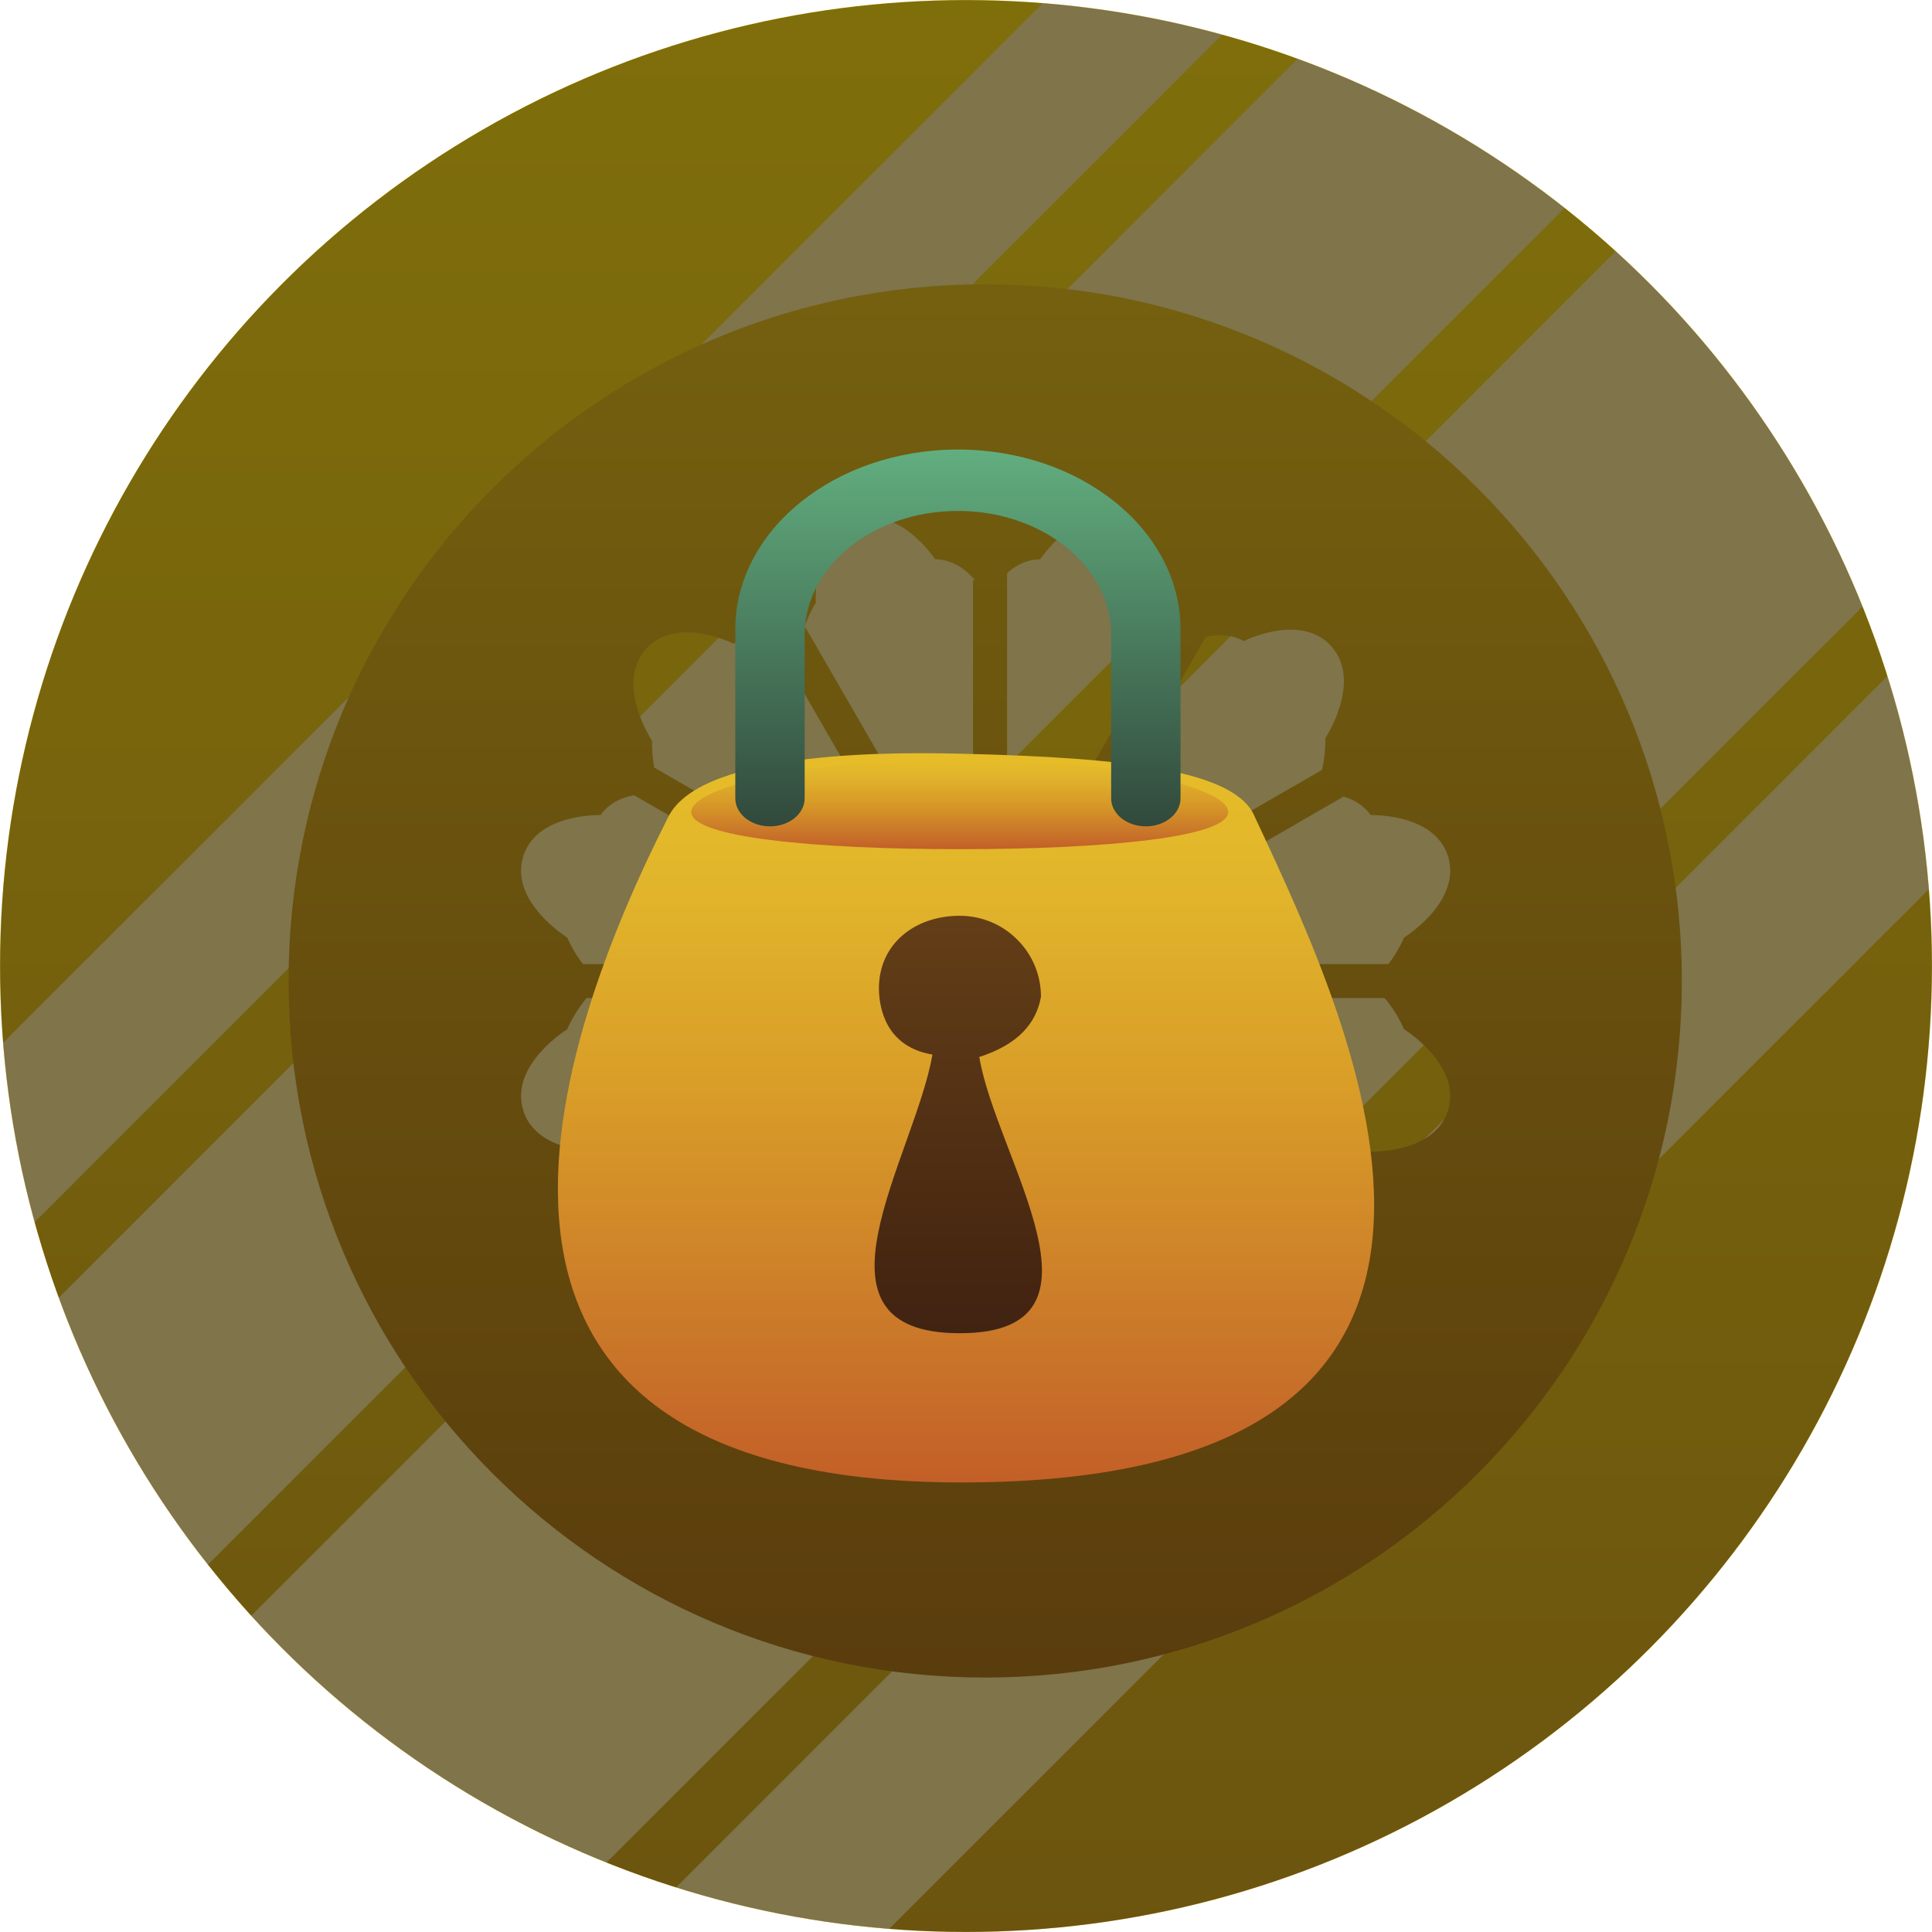 <?xml version="1.0" encoding="UTF-8"?>
<svg id="Layer_1" xmlns="http://www.w3.org/2000/svg" xmlns:xlink="http://www.w3.org/1999/xlink" viewBox="0 0 427.78 427.78">
  <defs>
    <style>
      .cls-1 {
        fill: url(#linear-gradient-2);
      }

      .cls-2 {
        fill: url(#linear-gradient-10);
      }

      .cls-3 {
        fill: none;
      }

      .cls-4 {
        fill: url(#linear-gradient-4);
      }

      .cls-5 {
        fill: url(#linear-gradient-3);
      }

      .cls-6 {
        clip-path: url(#clippath-1);
      }

      .cls-7 {
        fill: url(#linear-gradient-5);
      }

      .cls-8 {
        fill: url(#linear-gradient-8);
      }

      .cls-9 {
        fill: #d2d1d4;
      }

      .cls-10 {
        fill: url(#linear-gradient-7);
      }

      .cls-11 {
        fill: url(#linear-gradient-9);
      }

      .cls-12 {
        fill: url(#linear-gradient-11);
      }

      .cls-13 {
        fill: url(#linear-gradient-6);
      }

      .cls-14 {
        clip-path: url(#clippath-2);
      }

      .cls-15 {
        fill: url(#linear-gradient);
      }

      .cls-16 {
        clip-path: url(#clippath);
      }

      .cls-17 {
        opacity: .5;
      }
    </style>
    <clipPath id="clippath">
      <circle class="cls-3" cx="211.13" cy="-315.98" r="213.89"/>
    </clipPath>
    <linearGradient id="linear-gradient" x1="295.13" y1="-497.55" x2="295.13" y2="33.6" gradientTransform="translate(-77.59 -276.63) rotate(45)" gradientUnits="userSpaceOnUse">
      <stop offset="0" stop-color="#d2d1d4"/>
      <stop offset="1" stop-color="#d2d1d4"/>
    </linearGradient>
    <clipPath id="clippath-1">
      <path class="cls-3" d="M302.73-347.12l-5.38,11.72v7.75l-42.86-28.43v-32.62l-3.12-9.31-3.12,9.31v7.85l-30.22-19.18v-10.4l1.46-11.53.03-.25c0-1.57-3.69-2.84-8.25-2.84s-8.25,1.27-8.25,2.84l.03.23,1.34,11.55v10.21l-30.22,19.18v-7.66l-3.12-9.31-3.12,9.31v32.99l-43.04,28.55v-8.25l-5.37-11.72-5.38,11.72v110.1h193.97v-110.1l-5.38-11.72ZM174.18-376.78v-.25h.4l-.4.25ZM247.56-377.03h.69v.44l-.69-.44Z"/>
    </clipPath>
    <clipPath id="clippath-2">
      <circle class="cls-3" cx="213.89" cy="213.89" r="213.89"/>
    </clipPath>
    <linearGradient id="linear-gradient-2" x1="213.89" y1="0" x2="213.89" y2="427.78" gradientUnits="userSpaceOnUse">
      <stop offset="0" stop-color="#ffde17"/>
      <stop offset="1" stop-color="#d8a91d"/>
    </linearGradient>
    <linearGradient id="linear-gradient-3" x1="173.21" y1="-101.3" x2="173.21" y2="447.73" gradientTransform="translate(173.22 -71.75) rotate(45)" gradientUnits="userSpaceOnUse">
      <stop offset="0" stop-color="#fee994"/>
      <stop offset="1" stop-color="#fee994"/>
    </linearGradient>
    <linearGradient id="linear-gradient-4" x1="240.02" y1="-44.79" x2="240.02" y2="524.83" gradientTransform="translate(240.02 -99.42) rotate(45)" xlink:href="#linear-gradient-3"/>
    <linearGradient id="linear-gradient-5" x1="297.89" y1="32.32" x2="297.89" y2="563.47" gradientTransform="translate(297.89 -123.39) rotate(45)" xlink:href="#linear-gradient-3"/>
    <linearGradient id="linear-gradient-6" x1="127.47" y1="-135.69" x2="127.47" y2="390.63" gradientTransform="translate(127.47 -52.8) rotate(45)" gradientUnits="userSpaceOnUse">
      <stop offset="0" stop-color="#fee994"/>
      <stop offset="1" stop-color="#fee994"/>
    </linearGradient>
    <linearGradient id="linear-gradient-7" x1="218.15" y1="62.95" x2="218.15" y2="371.44" gradientUnits="userSpaceOnUse">
      <stop offset="0" stop-color="#e9c11e"/>
      <stop offset="1" stop-color="#b57a1a"/>
    </linearGradient>
    <linearGradient id="linear-gradient-8" x1="310.12" y1="-9087.29" x2="310.12" y2="-8925.83" gradientTransform="translate(-96.24 -8759.05) scale(1 -1)" gradientUnits="userSpaceOnUse">
      <stop offset="0" stop-color="#c35f28"/>
      <stop offset=".18" stop-color="#c97529"/>
      <stop offset=".54" stop-color="#d99d28"/>
      <stop offset=".82" stop-color="#e1b52b"/>
      <stop offset="1" stop-color="#e6bd28"/>
    </linearGradient>
    <linearGradient id="linear-gradient-9" x1="308.74" y1="-8947.07" x2="308.74" y2="-8927.05" xlink:href="#linear-gradient-8"/>
    <linearGradient id="linear-gradient-10" x1="308.41" y1="-9054.25" x2="308.41" y2="-8961.81" gradientTransform="translate(-96.24 -8759.05) scale(1 -1)" gradientUnits="userSpaceOnUse">
      <stop offset="0" stop-color="#412312"/>
      <stop offset=".14" stop-color="#462611"/>
      <stop offset="1" stop-color="#633e17"/>
    </linearGradient>
    <linearGradient id="linear-gradient-11" x1="308.33" y1="-8942.03" x2="308.33" y2="-8858.6" gradientTransform="translate(-96.24 -8759.05) scale(1 -1)" gradientUnits="userSpaceOnUse">
      <stop offset="0" stop-color="#31493c"/>
      <stop offset="1" stop-color="#62ae7f"/>
    </linearGradient>
  </defs>
  <g>
    <g class="cls-16">
      <rect class="cls-15" x="-60.52" y="-251.9" width="711.3" height="39.85" transform="translate(250.47 140.74) rotate(-45)"/>
    </g>
    <g class="cls-6">
      <rect class="cls-9" x="-60.52" y="-251.91" width="711.3" height="39.85" transform="translate(250.48 140.74) rotate(-45)"/>
    </g>
  </g>
  <g class="cls-14">
    <circle class="cls-1" cx="213.89" cy="213.89" r="213.89"/>
    <g>
      <rect class="cls-5" x="-182.44" y="140.64" width="711.3" height="65.15" transform="translate(-71.75 173.21) rotate(-45)"/>
      <rect class="cls-4" x="-115.64" y="192.88" width="711.3" height="94.27" transform="translate(-99.42 240.02) rotate(-45)"/>
      <rect class="cls-7" x="-57.76" y="277.97" width="711.3" height="39.85" transform="translate(-123.39 297.89) rotate(-45)"/>
      <rect class="cls-13" x="-228.18" y="110.96" width="711.3" height="33.02" transform="translate(-52.8 127.47) rotate(-45)"/>
    </g>
  </g>
  <path class="cls-10" d="M218.14,62.95c-85.18,0-154.24,69.06-154.24,154.25s69.06,154.24,154.24,154.24,154.25-69.05,154.25-154.24S303.33,62.95,218.14,62.95ZM115.7,245.34c-2.52-9.79,9.9-17.45,9.9-17.45,0,0,1.56-3.79,4.31-6.91h69.54c.19.98.46,1.93.8,2.87l-61.1,35.25c-2.24-.59-4.52-1.79-6.2-4.11,0,0-14.62.49-17.25-9.65ZM177.9,295.35l34.31-59.46c.97.35,1.98.65,3,.86.08,0,.17.03.24.04v69.56c-1.9,2.14-4.72,4.2-8.54,4.26,0,0-8.03,12.23-17.82,8.53-9.46-3.57-8.58-18.15-8.58-18.15,0,0-1.56-2.45-2.61-5.64ZM173.07,288.64l-2.7,4.68c-2.6.71-5.74.86-8.76-.82,0,0-13.05,6.58-19.69-1.51-6.42-7.84,1.64-20.01,1.64-20.01,0,0-.12-2.81.52-6.03l59.99-34.64c.5.57,1.03,1.09,1.6,1.63.03.03.07.06.1.09l-32.7,56.61ZM203.83,204l-58.95-34.03c-.62-3.18-.5-5.93-.5-5.93,0,0-8.06-12.17-1.65-19.99,6.64-8.1,19.71-1.53,19.71-1.53,3.05-1.69,6.24-1.51,8.85-.77l1.23,2.14,33.44,57.92s-.07.07-.11.1c-.73.64-1.41,1.34-2.02,2.09ZM178.18,138.65c1.05-2.99,2.46-5.21,2.46-5.21,0,0-.89-14.58,8.58-18.14,9.81-3.71,17.83,8.53,17.83,8.53,3.72.06,6.5,2.04,8.4,4.13.16.16.31.33.45.49h-.45v68.74c-.07.01-.16.03-.24.06-.95.18-1.87.43-2.76.74l-34.27-59.34ZM132.95,180.48c1.99-2.75,4.84-3.94,7.45-4.4l59.72,34.48c-.32.94-.58,1.92-.76,2.91h-70.28c-2.25-2.86-3.48-5.87-3.48-5.87,0,0-12.42-7.66-9.9-17.46,2.63-10.15,17.25-9.66,17.25-9.66ZM215.2,230.71c-2.21-.66-4.22-1.86-5.84-3.46-.16-.15-.34-.36-.52-.52-1.46-1.62-2.56-3.58-3.16-5.75-.03-.06-.04-.16-.09-.23-.28-1.12-.43-2.29-.43-3.52s.15-2.38.43-3.49c.05-.1.06-.18.09-.27.64-2.33,1.87-4.41,3.52-6.08.06-.05.1-.12.16-.18,1.67-1.63,3.76-2.87,6.09-3.52.07-.03.16-.03.24-.06,1.13-.29,2.3-.44,3.53-.44,1.02,0,2.05.1,3.01.32.26.06.49.12.75.18,2.25.64,4.26,1.8,5.9,3.34l.18.18c1.72,1.71,3.03,3.84,3.7,6.26.03.08.04.17.07.26.3,1.12.43,2.3.43,3.5s-.13,2.4-.43,3.52c-.03.07-.04.17-.07.23-.64,2.35-1.86,4.43-3.52,6.12l-.18.16c-1.68,1.65-3.77,2.88-6.08,3.52-.09.02-.15.03-.24.06h-.02c-1.12.3-2.3.46-3.5.46-1.31,0-2.57-.19-3.77-.52-.07,0-.16-.04-.25-.07ZM292.71,170.47l-58.11,33.55c-.74-.92-1.61-1.77-2.53-2.53l34.9-60.44c2.53-.64,5.52-.71,8.42.89,0,0,13.06-6.59,19.7,1.52,6.41,7.83-1.65,20.01-1.65,20.01,0,0,.15,3.38-.73,7ZM295.09,290.99c-6.64,8.09-19.7,1.51-19.7,1.51-2.64,1.47-5.39,1.54-7.76,1.04h-.02l-35.34-61.22c.74-.62,1.44-1.3,2.06-2.01l58.4,33.72c.86,3.59.71,6.95.71,6.95,0,0,8.06,12.17,1.65,20.01ZM248.02,319.14c-9.8,3.7-17.83-8.53-17.83-8.53-3.01-.05-5.42-1.35-7.21-2.95v-70.87c.89-.16,1.76-.38,2.61-.7.04-.01.1-.02.15-.04l32.89,56.97.86,1.47c-1.04,3.59-2.89,6.5-2.89,6.5,0,0,.87,14.58-8.58,18.15ZM259.37,139.18c.05.15.11.31.15.48l-.33-.2-33.68,58.38s-.09-.03-.13-.04c-.77-.25-1.6-.46-2.4-.61v-70.27c1.82-1.68,4.27-3.04,7.34-3.09,0,0,8.03-12.24,17.83-8.53,9.46,3.56,8.58,18.14,8.58,18.14,0,0,1.57,2.49,2.64,5.74ZM303.52,254.99c-1.37,1.89-3.12,3.03-4.93,3.71l-60.43-34.87c.34-.93.61-1.87.82-2.85h67.59c2.75,3.12,4.31,6.91,4.31,6.91,0,0,12.41,7.66,9.89,17.45-2.62,10.14-17.25,9.65-17.25,9.65ZM310.88,207.6s-1.23,3.01-3.47,5.87h-68.34c-.2-.99-.45-1.97-.76-2.91l59.15-34.17c2.2.61,4.41,1.83,6.06,4.09,0,0,14.63-.49,17.25,9.66,2.52,9.8-9.89,17.46-9.89,17.46Z"/>
  <circle class="cls-17" cx="213.89" cy="213.89" r="213.87"/>
  <g>
    <path class="cls-8" d="M277.88,180.98c22.28,47.46,69.18,147.26-64.98,147.26-125.92,0-89.36-99.18-64.98-147.26,7.4-15.25,52.52-14.38,64.98-14.09,35.88.85,60.89,3.59,64.98,14.09Z"/>
    <path class="cls-11" d="M271.95,179.79c0,5.53-26.62,8.23-59.45,8.23s-59.45-2.69-59.45-8.23,26.62-11.79,59.45-11.79,59.45,6.27,59.45,11.79Z"/>
    <path class="cls-2" d="M230.49,220.69c-1.05,5.98-5.17,10.6-13.66,13.35,3.75,22.41,31.72,61.16-4.33,61.16s-10.03-38.97-6.03-61.7c-10.2-1.71-11.83-10.09-11.86-14.64,0-9.9,7.96-16.09,17.89-16.09s17.99,8.02,17.99,17.93Z"/>
    <path class="cls-12" d="M261.39,139.37v37.39c0,3.42-3.44,6.21-7.68,6.21s-7.68-2.78-7.68-6.21v-36.21c0-15.14-15.19-27.42-33.93-27.42s-33.93,12.27-33.93,27.42v36.21c0,3.42-3.44,6.21-7.68,6.21s-7.68-2.78-7.68-6.21v-37.39c0-22,22.07-39.83,49.29-39.83s49.29,17.83,49.29,39.83Z"/>
  </g>
</svg>